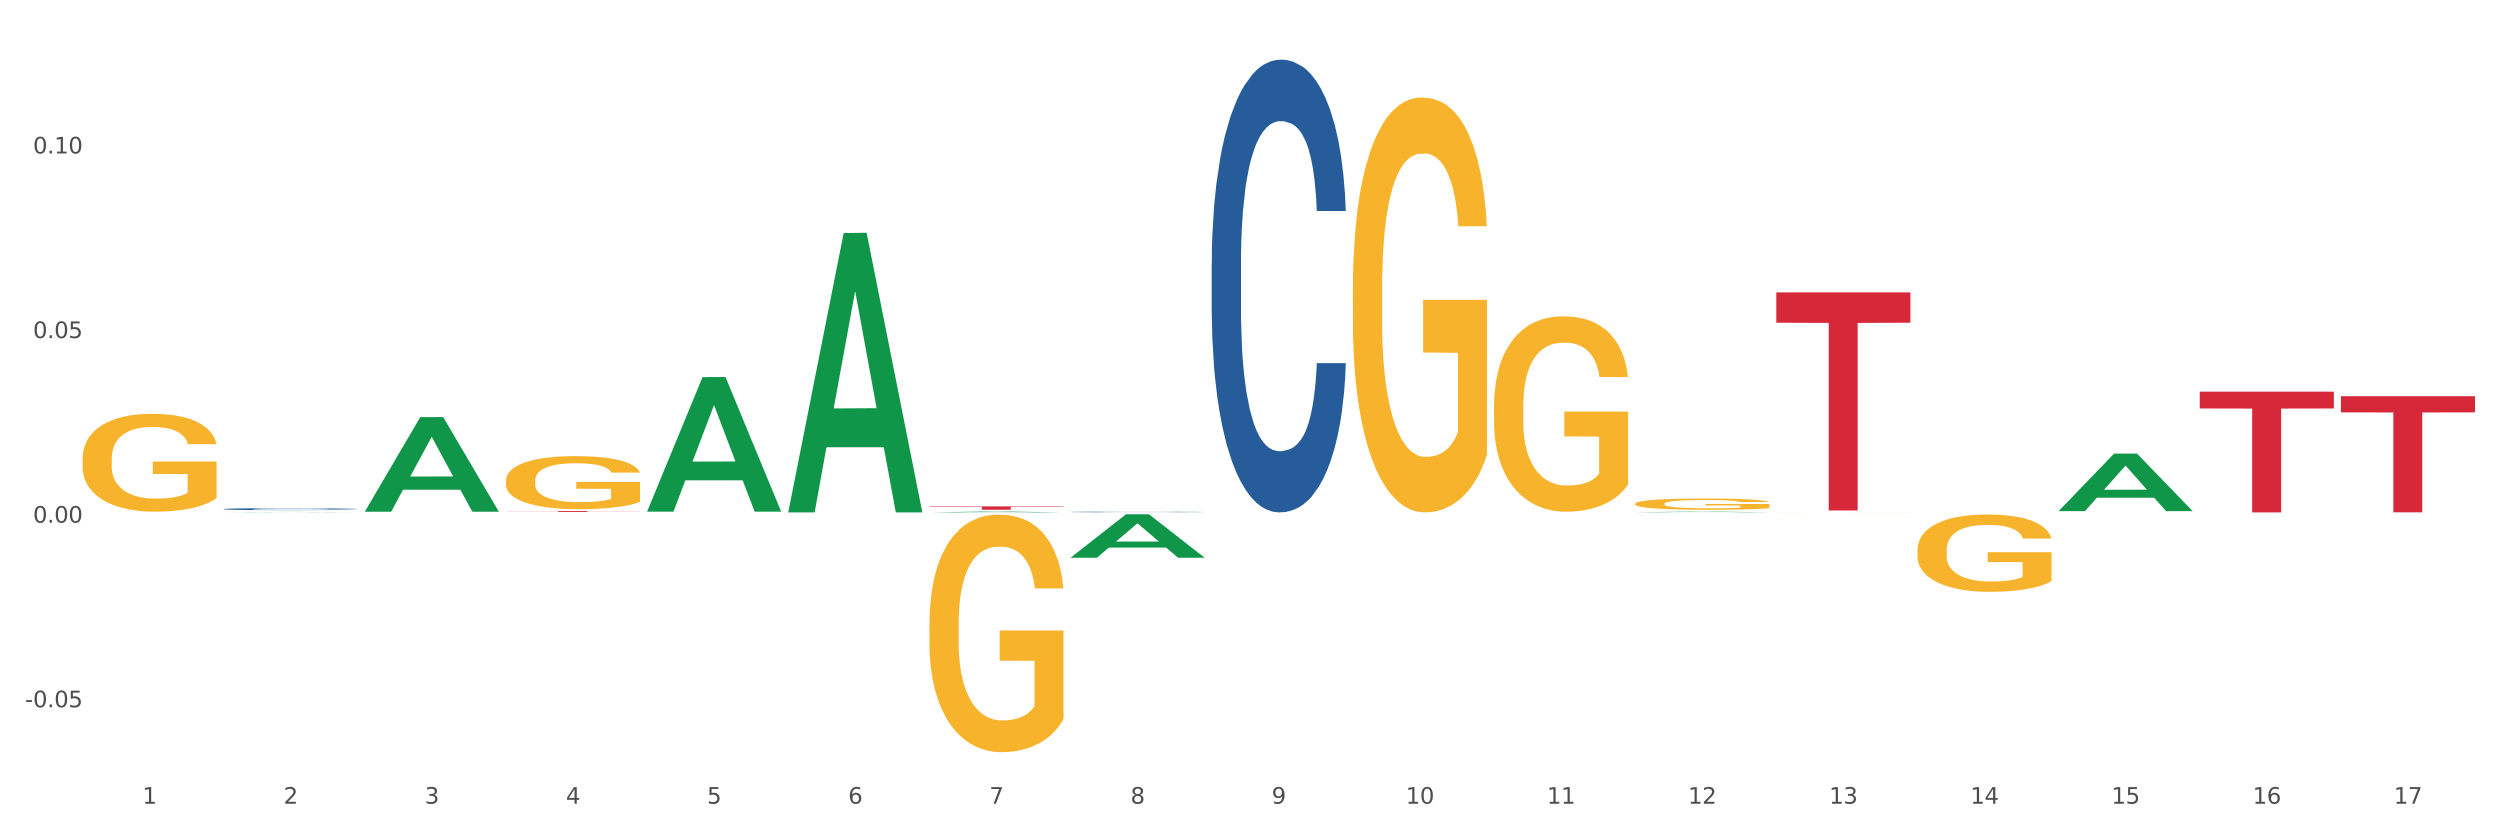<?xml version="1.0" encoding="utf-8" standalone="no"?>
<!DOCTYPE svg PUBLIC "-//W3C//DTD SVG 1.1//EN"
  "http://www.w3.org/Graphics/SVG/1.1/DTD/svg11.dtd">
<svg xmlns:xlink="http://www.w3.org/1999/xlink" width="1080pt" height="360pt" viewBox="0 0 1080 360" xmlns="http://www.w3.org/2000/svg" version="1.1">
 <rect x="0" y="0" width="1080" height="360" fill="#333333" stroke="none"/>
 <defs>
  <style type="text/css">*{stroke-linejoin: round; stroke-linecap: butt}</style>
 </defs>
 <g id="figure_1">
  <g id="patch_1">
   <path d="M 0 360 
L 1080 360 
L 1080 0 
L 0 0 
z
" style="fill: #ffffff; stroke: #ffffff; stroke-linejoin: miter"/>
  </g>
  <g id="axes_1">
   <g id="matplotlib.axis_1">
    <g id="xtick_1">
     <g id="text_1">
      <!-- 1 -->
      <g style="fill: #4d4d4d" transform="translate(61.549 347.204) scale(0.096 -0.096)">
       <defs>
        <path id="DejaVuSans-31" d="M 794 531 
L 1825 531 
L 1825 4091 
L 703 3866 
L 703 4441 
L 1819 4666 
L 2450 4666 
L 2450 531 
L 3481 531 
L 3481 0 
L 794 0 
L 794 531 
z
" transform="scale(0.016)"/>
       </defs>
       <use xlink:href="#DejaVuSans-31"/>
      </g>
     </g>
    </g>
    <g id="xtick_2">
     <g id="text_2">
      <!-- 2 -->
      <g style="fill: #4d4d4d" transform="translate(122.526 347.204) scale(0.096 -0.096)">
       <defs>
        <path id="DejaVuSans-32" d="M 1228 531 
L 3431 531 
L 3431 0 
L 469 0 
L 469 531 
Q 828 903 1448 1529 
Q 2069 2156 2228 2338 
Q 2531 2678 2651 2914 
Q 2772 3150 2772 3378 
Q 2772 3750 2511 3984 
Q 2250 4219 1831 4219 
Q 1534 4219 1204 4116 
Q 875 4013 500 3803 
L 500 4441 
Q 881 4594 1212 4672 
Q 1544 4750 1819 4750 
Q 2544 4750 2975 4387 
Q 3406 4025 3406 3419 
Q 3406 3131 3298 2873 
Q 3191 2616 2906 2266 
Q 2828 2175 2409 1742 
Q 1991 1309 1228 531 
z
" transform="scale(0.016)"/>
       </defs>
       <use xlink:href="#DejaVuSans-32"/>
      </g>
     </g>
    </g>
    <g id="xtick_3">
     <g id="text_3">
      <!-- 3 -->
      <g style="fill: #4d4d4d" transform="translate(183.503 347.204) scale(0.096 -0.096)">
       <defs>
        <path id="DejaVuSans-33" d="M 2597 2516 
Q 3050 2419 3304 2112 
Q 3559 1806 3559 1356 
Q 3559 666 3084 287 
Q 2609 -91 1734 -91 
Q 1441 -91 1130 -33 
Q 819 25 488 141 
L 488 750 
Q 750 597 1062 519 
Q 1375 441 1716 441 
Q 2309 441 2620 675 
Q 2931 909 2931 1356 
Q 2931 1769 2642 2001 
Q 2353 2234 1838 2234 
L 1294 2234 
L 1294 2753 
L 1863 2753 
Q 2328 2753 2575 2939 
Q 2822 3125 2822 3475 
Q 2822 3834 2567 4026 
Q 2313 4219 1838 4219 
Q 1578 4219 1281 4162 
Q 984 4106 628 3988 
L 628 4550 
Q 988 4650 1302 4700 
Q 1616 4750 1894 4750 
Q 2613 4750 3031 4423 
Q 3450 4097 3450 3541 
Q 3450 3153 3228 2886 
Q 3006 2619 2597 2516 
z
" transform="scale(0.016)"/>
       </defs>
       <use xlink:href="#DejaVuSans-33"/>
      </g>
     </g>
    </g>
    <g id="xtick_4">
     <g id="text_4">
      <!-- 4 -->
      <g style="fill: #4d4d4d" transform="translate(244.48 347.204) scale(0.096 -0.096)">
       <defs>
        <path id="DejaVuSans-34" d="M 2419 4116 
L 825 1625 
L 2419 1625 
L 2419 4116 
z
M 2253 4666 
L 3047 4666 
L 3047 1625 
L 3713 1625 
L 3713 1100 
L 3047 1100 
L 3047 0 
L 2419 0 
L 2419 1100 
L 313 1100 
L 313 1709 
L 2253 4666 
z
" transform="scale(0.016)"/>
       </defs>
       <use xlink:href="#DejaVuSans-34"/>
      </g>
     </g>
    </g>
    <g id="xtick_5">
     <g id="text_5">
      <!-- 5 -->
      <g style="fill: #4d4d4d" transform="translate(305.457 347.204) scale(0.096 -0.096)">
       <defs>
        <path id="DejaVuSans-35" d="M 691 4666 
L 3169 4666 
L 3169 4134 
L 1269 4134 
L 1269 2991 
Q 1406 3038 1543 3061 
Q 1681 3084 1819 3084 
Q 2600 3084 3056 2656 
Q 3513 2228 3513 1497 
Q 3513 744 3044 326 
Q 2575 -91 1722 -91 
Q 1428 -91 1123 -41 
Q 819 9 494 109 
L 494 744 
Q 775 591 1075 516 
Q 1375 441 1709 441 
Q 2250 441 2565 725 
Q 2881 1009 2881 1497 
Q 2881 1984 2565 2268 
Q 2250 2553 1709 2553 
Q 1456 2553 1204 2497 
Q 953 2441 691 2322 
L 691 4666 
z
" transform="scale(0.016)"/>
       </defs>
       <use xlink:href="#DejaVuSans-35"/>
      </g>
     </g>
    </g>
    <g id="xtick_6">
     <g id="text_6">
      <!-- 6 -->
      <g style="fill: #4d4d4d" transform="translate(366.434 347.204) scale(0.096 -0.096)">
       <defs>
        <path id="DejaVuSans-36" d="M 2113 2584 
Q 1688 2584 1439 2293 
Q 1191 2003 1191 1497 
Q 1191 994 1439 701 
Q 1688 409 2113 409 
Q 2538 409 2786 701 
Q 3034 994 3034 1497 
Q 3034 2003 2786 2293 
Q 2538 2584 2113 2584 
z
M 3366 4563 
L 3366 3988 
Q 3128 4100 2886 4159 
Q 2644 4219 2406 4219 
Q 1781 4219 1451 3797 
Q 1122 3375 1075 2522 
Q 1259 2794 1537 2939 
Q 1816 3084 2150 3084 
Q 2853 3084 3261 2657 
Q 3669 2231 3669 1497 
Q 3669 778 3244 343 
Q 2819 -91 2113 -91 
Q 1303 -91 875 529 
Q 447 1150 447 2328 
Q 447 3434 972 4092 
Q 1497 4750 2381 4750 
Q 2619 4750 2861 4703 
Q 3103 4656 3366 4563 
z
" transform="scale(0.016)"/>
       </defs>
       <use xlink:href="#DejaVuSans-36"/>
      </g>
     </g>
    </g>
    <g id="xtick_7">
     <g id="text_7">
      <!-- 7 -->
      <g style="fill: #4d4d4d" transform="translate(427.411 347.204) scale(0.096 -0.096)">
       <defs>
        <path id="DejaVuSans-37" d="M 525 4666 
L 3525 4666 
L 3525 4397 
L 1831 0 
L 1172 0 
L 2766 4134 
L 525 4134 
L 525 4666 
z
" transform="scale(0.016)"/>
       </defs>
       <use xlink:href="#DejaVuSans-37"/>
      </g>
     </g>
    </g>
    <g id="xtick_8">
     <g id="text_8">
      <!-- 8 -->
      <g style="fill: #4d4d4d" transform="translate(488.388 347.204) scale(0.096 -0.096)">
       <defs>
        <path id="DejaVuSans-38" d="M 2034 2216 
Q 1584 2216 1326 1975 
Q 1069 1734 1069 1313 
Q 1069 891 1326 650 
Q 1584 409 2034 409 
Q 2484 409 2743 651 
Q 3003 894 3003 1313 
Q 3003 1734 2745 1975 
Q 2488 2216 2034 2216 
z
M 1403 2484 
Q 997 2584 770 2862 
Q 544 3141 544 3541 
Q 544 4100 942 4425 
Q 1341 4750 2034 4750 
Q 2731 4750 3128 4425 
Q 3525 4100 3525 3541 
Q 3525 3141 3298 2862 
Q 3072 2584 2669 2484 
Q 3125 2378 3379 2068 
Q 3634 1759 3634 1313 
Q 3634 634 3220 271 
Q 2806 -91 2034 -91 
Q 1263 -91 848 271 
Q 434 634 434 1313 
Q 434 1759 690 2068 
Q 947 2378 1403 2484 
z
M 1172 3481 
Q 1172 3119 1398 2916 
Q 1625 2713 2034 2713 
Q 2441 2713 2670 2916 
Q 2900 3119 2900 3481 
Q 2900 3844 2670 4047 
Q 2441 4250 2034 4250 
Q 1625 4250 1398 4047 
Q 1172 3844 1172 3481 
z
" transform="scale(0.016)"/>
       </defs>
       <use xlink:href="#DejaVuSans-38"/>
      </g>
     </g>
    </g>
    <g id="xtick_9">
     <g id="text_9">
      <!-- 9 -->
      <g style="fill: #4d4d4d" transform="translate(549.365 347.204) scale(0.096 -0.096)">
       <defs>
        <path id="DejaVuSans-39" d="M 703 97 
L 703 672 
Q 941 559 1184 500 
Q 1428 441 1663 441 
Q 2288 441 2617 861 
Q 2947 1281 2994 2138 
Q 2813 1869 2534 1725 
Q 2256 1581 1919 1581 
Q 1219 1581 811 2004 
Q 403 2428 403 3163 
Q 403 3881 828 4315 
Q 1253 4750 1959 4750 
Q 2769 4750 3195 4129 
Q 3622 3509 3622 2328 
Q 3622 1225 3098 567 
Q 2575 -91 1691 -91 
Q 1453 -91 1209 -44 
Q 966 3 703 97 
z
M 1959 2075 
Q 2384 2075 2632 2365 
Q 2881 2656 2881 3163 
Q 2881 3666 2632 3958 
Q 2384 4250 1959 4250 
Q 1534 4250 1286 3958 
Q 1038 3666 1038 3163 
Q 1038 2656 1286 2365 
Q 1534 2075 1959 2075 
z
" transform="scale(0.016)"/>
       </defs>
       <use xlink:href="#DejaVuSans-39"/>
      </g>
     </g>
    </g>
    <g id="xtick_10">
     <g id="text_10">
      <!-- 10 -->
      <g style="fill: #4d4d4d" transform="translate(607.288 347.204) scale(0.096 -0.096)">
       <defs>
        <path id="DejaVuSans-30" d="M 2034 4250 
Q 1547 4250 1301 3770 
Q 1056 3291 1056 2328 
Q 1056 1369 1301 889 
Q 1547 409 2034 409 
Q 2525 409 2770 889 
Q 3016 1369 3016 2328 
Q 3016 3291 2770 3770 
Q 2525 4250 2034 4250 
z
M 2034 4750 
Q 2819 4750 3233 4129 
Q 3647 3509 3647 2328 
Q 3647 1150 3233 529 
Q 2819 -91 2034 -91 
Q 1250 -91 836 529 
Q 422 1150 422 2328 
Q 422 3509 836 4129 
Q 1250 4750 2034 4750 
z
" transform="scale(0.016)"/>
       </defs>
       <use xlink:href="#DejaVuSans-31"/>
       <use xlink:href="#DejaVuSans-30" transform="translate(63.623 0)"/>
      </g>
     </g>
    </g>
    <g id="xtick_11">
     <g id="text_11">
      <!-- 11 -->
      <g style="fill: #4d4d4d" transform="translate(668.265 347.204) scale(0.096 -0.096)">
       <use xlink:href="#DejaVuSans-31"/>
       <use xlink:href="#DejaVuSans-31" transform="translate(63.623 0)"/>
      </g>
     </g>
    </g>
    <g id="xtick_12">
     <g id="text_12">
      <!-- 12 -->
      <g style="fill: #4d4d4d" transform="translate(729.242 347.204) scale(0.096 -0.096)">
       <use xlink:href="#DejaVuSans-31"/>
       <use xlink:href="#DejaVuSans-32" transform="translate(63.623 0)"/>
      </g>
     </g>
    </g>
    <g id="xtick_13">
     <g id="text_13">
      <!-- 13 -->
      <g style="fill: #4d4d4d" transform="translate(790.22 347.204) scale(0.096 -0.096)">
       <use xlink:href="#DejaVuSans-31"/>
       <use xlink:href="#DejaVuSans-33" transform="translate(63.623 0)"/>
      </g>
     </g>
    </g>
    <g id="xtick_14">
     <g id="text_14">
      <!-- 14 -->
      <g style="fill: #4d4d4d" transform="translate(851.197 347.204) scale(0.096 -0.096)">
       <use xlink:href="#DejaVuSans-31"/>
       <use xlink:href="#DejaVuSans-34" transform="translate(63.623 0)"/>
      </g>
     </g>
    </g>
    <g id="xtick_15">
     <g id="text_15">
      <!-- 15 -->
      <g style="fill: #4d4d4d" transform="translate(912.174 347.204) scale(0.096 -0.096)">
       <use xlink:href="#DejaVuSans-31"/>
       <use xlink:href="#DejaVuSans-35" transform="translate(63.623 0)"/>
      </g>
     </g>
    </g>
    <g id="xtick_16">
     <g id="text_16">
      <!-- 16 -->
      <g style="fill: #4d4d4d" transform="translate(973.151 347.204) scale(0.096 -0.096)">
       <use xlink:href="#DejaVuSans-31"/>
       <use xlink:href="#DejaVuSans-36" transform="translate(63.623 0)"/>
      </g>
     </g>
    </g>
    <g id="xtick_17">
     <g id="text_17">
      <!-- 17 -->
      <g style="fill: #4d4d4d" transform="translate(1034.128 347.204) scale(0.096 -0.096)">
       <use xlink:href="#DejaVuSans-31"/>
       <use xlink:href="#DejaVuSans-37" transform="translate(63.623 0)"/>
      </g>
     </g>
    </g>
    <g id="xtick_18"/>
    <g id="xtick_19"/>
    <g id="xtick_20"/>
    <g id="xtick_21"/>
    <g id="xtick_22"/>
    <g id="xtick_23"/>
    <g id="xtick_24"/>
    <g id="xtick_25"/>
    <g id="xtick_26"/>
    <g id="xtick_27"/>
    <g id="xtick_28"/>
    <g id="xtick_29"/>
    <g id="xtick_30"/>
    <g id="xtick_31"/>
    <g id="xtick_32"/>
    <g id="xtick_33"/>
   </g>
   <g id="matplotlib.axis_2">
    <g id="ytick_1">
     <g id="text_18">
      <!-- -0.05 -->
      <g style="fill: #4d4d4d" transform="translate(10.8 305.544) scale(0.096 -0.096)">
       <defs>
        <path id="DejaVuSans-2d" d="M 313 2009 
L 1997 2009 
L 1997 1497 
L 313 1497 
L 313 2009 
z
" transform="scale(0.016)"/>
        <path id="DejaVuSans-2e" d="M 684 794 
L 1344 794 
L 1344 0 
L 684 0 
L 684 794 
z
" transform="scale(0.016)"/>
       </defs>
       <use xlink:href="#DejaVuSans-2d"/>
       <use xlink:href="#DejaVuSans-30" transform="translate(36.084 0)"/>
       <use xlink:href="#DejaVuSans-2e" transform="translate(99.707 0)"/>
       <use xlink:href="#DejaVuSans-30" transform="translate(131.494 0)"/>
       <use xlink:href="#DejaVuSans-35" transform="translate(195.117 0)"/>
      </g>
     </g>
    </g>
    <g id="ytick_2">
     <g id="text_19">
      <!-- 0.00 -->
      <g style="fill: #4d4d4d" transform="translate(14.264 225.797) scale(0.096 -0.096)">
       <use xlink:href="#DejaVuSans-30"/>
       <use xlink:href="#DejaVuSans-2e" transform="translate(63.623 0)"/>
       <use xlink:href="#DejaVuSans-30" transform="translate(95.41 0)"/>
       <use xlink:href="#DejaVuSans-30" transform="translate(159.033 0)"/>
      </g>
     </g>
    </g>
    <g id="ytick_3">
     <g id="text_20">
      <!-- 0.05 -->
      <g style="fill: #4d4d4d" transform="translate(14.264 146.051) scale(0.096 -0.096)">
       <use xlink:href="#DejaVuSans-30"/>
       <use xlink:href="#DejaVuSans-2e" transform="translate(63.623 0)"/>
       <use xlink:href="#DejaVuSans-30" transform="translate(95.41 0)"/>
       <use xlink:href="#DejaVuSans-35" transform="translate(159.033 0)"/>
      </g>
     </g>
    </g>
    <g id="ytick_4">
     <g id="text_21">
      <!-- 0.10 -->
      <g style="fill: #4d4d4d" transform="translate(14.264 66.305) scale(0.096 -0.096)">
       <use xlink:href="#DejaVuSans-30"/>
       <use xlink:href="#DejaVuSans-2e" transform="translate(63.623 0)"/>
       <use xlink:href="#DejaVuSans-31" transform="translate(95.41 0)"/>
       <use xlink:href="#DejaVuSans-30" transform="translate(159.033 0)"/>
      </g>
     </g>
    </g>
    <g id="ytick_5"/>
    <g id="ytick_6"/>
    <g id="ytick_7"/>
    <g id="ytick_8"/>
   </g>
   <g id="PolyCollection_1">
    <path d="M 96.616 221.268 
L 96.675 221.268 
L 120.563 221.169 
L 130.477 221.169 
L 154.544 221.268 
L 143.078 221.268 
L 137.882 221.245 
L 113.218 221.245 
L 113.039 221.245 
L 108.022 221.268 
L 96.616 221.268 
L 96.616 221.268 
L 116.323 221.231 
L 134.777 221.231 
L 125.639 221.19 
L 125.52 221.19 
L 125.401 221.19 
L 116.263 221.231 
L 116.323 221.231 
L 96.616 221.268 
z
" clip-path="url(#pf1a9a33c8d)" style="fill: #109648"/>
    <path d="M 950.295 169.212 
L 1008.223 169.212 
L 1008.223 176.459 
L 985.436 176.508 
L 985.436 221.364 
L 972.944 221.364 
L 972.944 176.508 
L 950.295 176.459 
L 950.295 169.261 
L 950.295 169.212 
z
" clip-path="url(#pf1a9a33c8d)" style="fill: #d62839"/>
    <path d="M 767.363 126.317 
L 825.292 126.317 
L 825.292 139.41 
L 802.505 139.499 
L 802.505 220.533 
L 790.013 220.533 
L 790.013 139.499 
L 767.363 139.41 
L 767.363 126.406 
L 767.363 126.317 
z
" clip-path="url(#pf1a9a33c8d)" style="fill: #d62839"/>
    <path d="M 767.363 221.34 
L 767.432 221.34 
L 767.432 221.338 
L 767.569 221.337 
L 768.253 221.334 
L 769.278 221.331 
L 770.031 221.33 
L 770.783 221.329 
L 771.672 221.328 
L 772.766 221.326 
L 774.75 221.325 
L 775.981 221.324 
L 777.486 221.323 
L 780.221 221.322 
L 782.205 221.321 
L 784.256 221.32 
L 787.608 221.319 
L 789.796 221.319 
L 792.121 221.319 
L 794.926 221.319 
L 797.046 221.319 
L 801.696 221.319 
L 805.663 221.319 
L 807.578 221.319 
L 810.04 221.32 
L 811.34 221.32 
L 813.46 221.321 
L 815.648 221.322 
L 817.153 221.323 
L 819.41 221.324 
L 821.12 221.325 
L 822.693 221.327 
L 823.513 221.328 
L 824.129 221.329 
L 824.676 221.331 
L 825.223 221.333 
L 812.913 221.333 
L 812.434 221.331 
L 811.682 221.33 
L 810.587 221.329 
L 809.63 221.328 
L 807.988 221.327 
L 806.484 221.326 
L 804.911 221.326 
L 802.996 221.325 
L 801.491 221.325 
L 799.371 221.325 
L 795.199 221.325 
L 792.395 221.325 
L 790.48 221.326 
L 789.249 221.326 
L 788.155 221.326 
L 786.924 221.327 
L 785.487 221.328 
L 784.462 221.329 
L 783.436 221.33 
L 782.615 221.331 
L 781.863 221.332 
L 781.247 221.333 
L 780.768 221.334 
L 780.358 221.336 
L 780.016 221.339 
L 780.016 221.344 
L 780.153 221.346 
L 780.495 221.347 
L 780.905 221.349 
L 781.589 221.35 
L 782.205 221.351 
L 783.367 221.353 
L 784.667 221.354 
L 785.693 221.355 
L 786.718 221.356 
L 788.497 221.356 
L 790.48 221.357 
L 792.19 221.358 
L 794.515 221.358 
L 796.088 221.358 
L 797.456 221.358 
L 800.807 221.358 
L 803.201 221.358 
L 805.868 221.358 
L 807.92 221.358 
L 809.63 221.357 
L 811.545 221.356 
L 812.776 221.356 
L 812.776 221.347 
L 797.73 221.347 
L 797.73 221.341 
L 825.292 221.341 
L 825.292 221.358 
L 824.129 221.359 
L 822.83 221.36 
L 821.462 221.36 
L 819.41 221.361 
L 816.948 221.362 
L 814.759 221.363 
L 812.434 221.363 
L 809.698 221.364 
L 806.142 221.364 
L 803.953 221.364 
L 801.218 221.364 
L 798.003 221.364 
L 795.199 221.364 
L 792.463 221.364 
L 789.591 221.364 
L 786.787 221.363 
L 784.667 221.363 
L 782.547 221.362 
L 780.29 221.361 
L 778.511 221.36 
L 777.144 221.36 
L 775.639 221.359 
L 773.998 221.357 
L 772.766 221.356 
L 771.672 221.355 
L 770.509 221.354 
L 769.689 221.352 
L 768.868 221.351 
L 768.389 221.349 
L 767.842 221.348 
L 767.432 221.345 
L 767.363 221.34 
z
" clip-path="url(#pf1a9a33c8d)" style="fill: #f7b32b"/>
    <path d="M 645.409 175.653 
L 645.478 175.576 
L 645.478 172.8 
L 645.614 170.41 
L 646.298 164.628 
L 647.324 159.848 
L 648.077 157.304 
L 648.829 155.222 
L 649.718 153.141 
L 650.812 150.982 
L 652.796 147.821 
L 654.027 146.202 
L 655.531 144.506 
L 658.267 142.039 
L 660.25 140.652 
L 662.302 139.495 
L 665.653 138.107 
L 667.842 137.491 
L 670.167 137.028 
L 672.971 136.72 
L 675.092 136.643 
L 679.742 136.874 
L 683.709 137.568 
L 685.624 138.107 
L 688.086 139.033 
L 689.386 139.649 
L 691.506 140.883 
L 693.694 142.502 
L 695.199 143.89 
L 697.456 146.511 
L 699.166 149.132 
L 700.739 152.37 
L 701.559 154.606 
L 702.175 156.687 
L 702.722 159.077 
L 703.269 162.855 
L 690.959 162.855 
L 690.48 160.157 
L 689.727 157.612 
L 688.633 155.145 
L 687.676 153.604 
L 686.034 151.676 
L 684.53 150.443 
L 682.957 149.517 
L 681.042 148.747 
L 679.537 148.361 
L 677.417 148.053 
L 673.245 148.13 
L 670.441 148.747 
L 668.526 149.517 
L 667.295 150.211 
L 666.201 150.982 
L 664.969 152.062 
L 663.533 153.681 
L 662.507 155.145 
L 661.481 156.996 
L 660.661 158.846 
L 659.908 161.005 
L 659.293 163.317 
L 658.814 165.707 
L 658.404 168.637 
L 658.062 173.494 
L 658.062 184.056 
L 658.199 186.446 
L 658.541 189.607 
L 658.951 191.997 
L 659.635 194.849 
L 660.25 196.777 
L 661.413 199.552 
L 662.713 201.865 
L 663.738 203.33 
L 664.764 204.563 
L 666.542 206.259 
L 668.526 207.647 
L 670.236 208.495 
L 672.561 209.266 
L 674.134 209.575 
L 675.502 209.729 
L 678.853 209.729 
L 681.247 209.497 
L 683.914 208.958 
L 685.966 208.264 
L 687.676 207.416 
L 689.591 206.028 
L 690.822 204.718 
L 690.822 188.605 
L 675.775 188.528 
L 675.775 177.811 
L 703.338 177.811 
L 703.338 209.266 
L 702.175 210.885 
L 700.875 212.35 
L 699.508 213.661 
L 697.456 215.28 
L 694.994 216.822 
L 692.805 217.901 
L 690.48 218.826 
L 687.744 219.674 
L 684.188 220.445 
L 681.999 220.753 
L 679.263 220.985 
L 676.049 221.062 
L 673.245 220.908 
L 670.509 220.522 
L 667.637 219.828 
L 664.833 218.826 
L 662.713 217.824 
L 660.592 216.59 
L 658.335 214.971 
L 656.557 213.429 
L 655.189 212.042 
L 653.685 210.268 
L 652.043 207.956 
L 650.812 205.874 
L 649.718 203.715 
L 648.555 200.94 
L 647.735 198.55 
L 646.914 195.543 
L 646.435 193.307 
L 645.888 189.838 
L 645.478 184.981 
L 645.409 175.653 
z
" clip-path="url(#pf1a9a33c8d)" style="fill: #f7b32b"/>
    <path d="M 706.386 217.61 
L 706.455 217.606 
L 706.455 217.446 
L 706.592 217.308 
L 707.275 216.974 
L 708.301 216.699 
L 709.054 216.552 
L 709.806 216.432 
L 710.695 216.312 
L 711.789 216.187 
L 713.773 216.005 
L 715.004 215.911 
L 716.508 215.813 
L 719.244 215.671 
L 721.227 215.591 
L 723.279 215.524 
L 726.63 215.444 
L 728.819 215.409 
L 731.144 215.382 
L 733.948 215.364 
L 736.069 215.36 
L 740.719 215.373 
L 744.686 215.413 
L 746.601 215.444 
L 749.063 215.498 
L 750.363 215.533 
L 752.483 215.604 
L 754.671 215.698 
L 756.176 215.778 
L 758.433 215.929 
L 760.143 216.08 
L 761.716 216.267 
L 762.536 216.396 
L 763.152 216.516 
L 763.699 216.654 
L 764.246 216.872 
L 751.936 216.872 
L 751.457 216.716 
L 750.705 216.57 
L 749.61 216.427 
L 748.653 216.338 
L 747.011 216.227 
L 745.507 216.156 
L 743.934 216.103 
L 742.019 216.058 
L 740.514 216.036 
L 738.394 216.018 
L 734.222 216.022 
L 731.418 216.058 
L 729.503 216.103 
L 728.272 216.143 
L 727.178 216.187 
L 725.947 216.249 
L 724.51 216.343 
L 723.484 216.427 
L 722.459 216.534 
L 721.638 216.641 
L 720.886 216.765 
L 720.27 216.899 
L 719.791 217.037 
L 719.381 217.206 
L 719.039 217.486 
L 719.039 218.095 
L 719.176 218.233 
L 719.518 218.415 
L 719.928 218.553 
L 720.612 218.718 
L 721.227 218.829 
L 722.39 218.989 
L 723.69 219.123 
L 724.715 219.207 
L 725.741 219.278 
L 727.52 219.376 
L 729.503 219.456 
L 731.213 219.505 
L 733.538 219.55 
L 735.111 219.567 
L 736.479 219.576 
L 739.83 219.576 
L 742.224 219.563 
L 744.891 219.532 
L 746.943 219.492 
L 748.653 219.443 
L 750.568 219.363 
L 751.799 219.287 
L 751.799 218.358 
L 736.753 218.353 
L 736.753 217.735 
L 764.315 217.735 
L 764.315 219.55 
L 763.152 219.643 
L 761.852 219.727 
L 760.485 219.803 
L 758.433 219.897 
L 755.971 219.985 
L 753.782 220.048 
L 751.457 220.101 
L 748.721 220.15 
L 745.165 220.195 
L 742.976 220.212 
L 740.241 220.226 
L 737.026 220.23 
L 734.222 220.221 
L 731.486 220.199 
L 728.614 220.159 
L 725.81 220.101 
L 723.69 220.043 
L 721.569 219.972 
L 719.313 219.879 
L 717.534 219.79 
L 716.166 219.71 
L 714.662 219.607 
L 713.02 219.474 
L 711.789 219.354 
L 710.695 219.229 
L 709.532 219.069 
L 708.712 218.931 
L 707.891 218.758 
L 707.412 218.629 
L 706.865 218.429 
L 706.455 218.149 
L 706.386 217.61 
z
" clip-path="url(#pf1a9a33c8d)" style="fill: #f7b32b"/>
    <path d="M 218.57 207.646 
L 218.638 207.625 
L 218.638 206.871 
L 218.775 206.222 
L 219.459 204.651 
L 220.485 203.352 
L 221.237 202.661 
L 221.989 202.095 
L 222.878 201.529 
L 223.973 200.943 
L 225.956 200.084 
L 227.187 199.644 
L 228.692 199.183 
L 231.427 198.513 
L 233.411 198.136 
L 235.463 197.822 
L 238.814 197.445 
L 241.002 197.277 
L 243.328 197.152 
L 246.132 197.068 
L 248.252 197.047 
L 252.903 197.11 
L 256.869 197.298 
L 258.784 197.445 
L 261.246 197.696 
L 262.546 197.864 
L 264.666 198.199 
L 266.855 198.639 
L 268.359 199.016 
L 270.616 199.728 
L 272.326 200.44 
L 273.899 201.32 
L 274.72 201.927 
L 275.335 202.493 
L 275.882 203.142 
L 276.43 204.169 
L 264.119 204.169 
L 263.64 203.436 
L 262.888 202.744 
L 261.794 202.074 
L 260.836 201.655 
L 259.195 201.131 
L 257.69 200.796 
L 256.117 200.545 
L 254.202 200.335 
L 252.697 200.231 
L 250.577 200.147 
L 246.405 200.168 
L 243.601 200.335 
L 241.686 200.545 
L 240.455 200.733 
L 239.361 200.943 
L 238.13 201.236 
L 236.694 201.676 
L 235.668 202.074 
L 234.642 202.577 
L 233.821 203.08 
L 233.069 203.666 
L 232.453 204.294 
L 231.975 204.944 
L 231.564 205.74 
L 231.222 207.059 
L 231.222 209.929 
L 231.359 210.579 
L 231.701 211.437 
L 232.111 212.087 
L 232.795 212.862 
L 233.411 213.386 
L 234.574 214.14 
L 235.873 214.768 
L 236.899 215.166 
L 237.925 215.501 
L 239.703 215.962 
L 241.686 216.339 
L 243.396 216.569 
L 245.721 216.779 
L 247.294 216.863 
L 248.662 216.905 
L 252.014 216.905 
L 254.407 216.842 
L 257.075 216.695 
L 259.126 216.507 
L 260.836 216.276 
L 262.751 215.899 
L 263.982 215.543 
L 263.982 211.165 
L 248.936 211.144 
L 248.936 208.233 
L 276.498 208.233 
L 276.498 216.779 
L 275.335 217.219 
L 274.036 217.617 
L 272.668 217.973 
L 270.616 218.413 
L 268.154 218.832 
L 265.966 219.125 
L 263.64 219.376 
L 260.905 219.607 
L 257.348 219.816 
L 255.16 219.9 
L 252.424 219.963 
L 249.209 219.984 
L 246.405 219.942 
L 243.67 219.837 
L 240.797 219.649 
L 237.993 219.376 
L 235.873 219.104 
L 233.753 218.769 
L 231.496 218.329 
L 229.718 217.91 
L 228.35 217.533 
L 226.845 217.051 
L 225.204 216.423 
L 223.973 215.857 
L 222.878 215.271 
L 221.716 214.517 
L 220.895 213.867 
L 220.074 213.05 
L 219.596 212.443 
L 219.048 211.5 
L 218.638 210.181 
L 218.57 207.646 
z
" clip-path="url(#pf1a9a33c8d)" style="fill: #f7b32b"/>
    <path d="M 35.639 198.313 
L 35.707 198.275 
L 35.707 196.885 
L 35.844 195.688 
L 36.528 192.793 
L 37.553 190.4 
L 38.306 189.126 
L 39.058 188.083 
L 39.947 187.041 
L 41.041 185.96 
L 43.025 184.377 
L 44.256 183.567 
L 45.761 182.717 
L 48.496 181.482 
L 50.48 180.787 
L 52.531 180.208 
L 55.883 179.513 
L 58.071 179.204 
L 60.396 178.973 
L 63.201 178.818 
L 65.321 178.78 
L 69.971 178.896 
L 73.938 179.243 
L 75.853 179.513 
L 78.315 179.977 
L 79.615 180.285 
L 81.735 180.903 
L 83.923 181.714 
L 85.428 182.409 
L 87.685 183.721 
L 89.395 185.034 
L 90.968 186.655 
L 91.789 187.775 
L 92.404 188.817 
L 92.951 190.014 
L 93.498 191.905 
L 81.188 191.905 
L 80.709 190.554 
L 79.957 189.28 
L 78.862 188.045 
L 77.905 187.273 
L 76.263 186.308 
L 74.759 185.69 
L 73.186 185.227 
L 71.271 184.841 
L 69.766 184.648 
L 67.646 184.493 
L 63.474 184.532 
L 60.67 184.841 
L 58.755 185.227 
L 57.524 185.574 
L 56.43 185.96 
L 55.199 186.501 
L 53.762 187.311 
L 52.737 188.045 
L 51.711 188.971 
L 50.89 189.898 
L 50.138 190.979 
L 49.522 192.137 
L 49.043 193.333 
L 48.633 194.8 
L 48.291 197.232 
L 48.291 202.521 
L 48.428 203.718 
L 48.77 205.301 
L 49.18 206.497 
L 49.864 207.926 
L 50.48 208.891 
L 51.642 210.281 
L 52.942 211.439 
L 53.968 212.172 
L 54.994 212.79 
L 56.772 213.639 
L 58.755 214.334 
L 60.465 214.759 
L 62.79 215.145 
L 64.363 215.299 
L 65.731 215.376 
L 69.082 215.376 
L 71.476 215.26 
L 74.143 214.99 
L 76.195 214.643 
L 77.905 214.218 
L 79.82 213.523 
L 81.051 212.867 
L 81.051 204.799 
L 66.005 204.76 
L 66.005 199.394 
L 93.567 199.394 
L 93.567 215.145 
L 92.404 215.955 
L 91.105 216.689 
L 89.737 217.345 
L 87.685 218.156 
L 85.223 218.928 
L 83.034 219.468 
L 80.709 219.932 
L 77.973 220.356 
L 74.417 220.742 
L 72.228 220.897 
L 69.493 221.012 
L 66.278 221.051 
L 63.474 220.974 
L 60.738 220.781 
L 57.866 220.433 
L 55.062 219.932 
L 52.942 219.43 
L 50.822 218.812 
L 48.565 218.001 
L 46.786 217.229 
L 45.419 216.534 
L 43.914 215.646 
L 42.273 214.488 
L 41.041 213.446 
L 39.947 212.365 
L 38.785 210.975 
L 37.964 209.779 
L 37.143 208.273 
L 36.664 207.154 
L 36.117 205.416 
L 35.707 202.984 
L 35.639 198.313 
z
" clip-path="url(#pf1a9a33c8d)" style="fill: #f7b32b"/>
    <path d="M 401.501 218.772 
L 459.429 218.772 
L 459.429 218.97 
L 436.642 218.971 
L 436.642 220.196 
L 424.151 220.196 
L 424.151 218.971 
L 401.501 218.97 
L 401.501 218.773 
L 401.501 218.772 
z
" clip-path="url(#pf1a9a33c8d)" style="fill: #d62839"/>
    <path d="M 218.57 220.769 
L 276.498 220.769 
L 276.498 220.825 
L 253.711 220.825 
L 253.711 221.166 
L 241.219 221.166 
L 241.219 220.825 
L 218.57 220.825 
L 218.57 220.77 
L 218.57 220.769 
z
" clip-path="url(#pf1a9a33c8d)" style="fill: #d62839"/>
    <path d="M 828.341 237.705 
L 828.409 237.675 
L 828.409 236.576 
L 828.546 235.63 
L 829.23 233.342 
L 830.256 231.45 
L 831.008 230.443 
L 831.76 229.62 
L 832.649 228.796 
L 833.744 227.941 
L 835.727 226.69 
L 836.958 226.05 
L 838.463 225.378 
L 841.198 224.402 
L 843.182 223.853 
L 845.233 223.395 
L 848.585 222.846 
L 850.773 222.602 
L 853.099 222.419 
L 855.903 222.297 
L 858.023 222.266 
L 862.673 222.358 
L 866.64 222.632 
L 868.555 222.846 
L 871.017 223.212 
L 872.317 223.456 
L 874.437 223.944 
L 876.625 224.585 
L 878.13 225.134 
L 880.387 226.172 
L 882.097 227.209 
L 883.67 228.491 
L 884.491 229.376 
L 885.106 230.199 
L 885.653 231.145 
L 886.2 232.64 
L 873.89 232.64 
L 873.411 231.572 
L 872.659 230.565 
L 871.564 229.589 
L 870.607 228.979 
L 868.966 228.216 
L 867.461 227.728 
L 865.888 227.362 
L 863.973 227.057 
L 862.468 226.904 
L 860.348 226.782 
L 856.176 226.813 
L 853.372 227.057 
L 851.457 227.362 
L 850.226 227.636 
L 849.132 227.941 
L 847.901 228.369 
L 846.464 229.009 
L 845.439 229.589 
L 844.413 230.321 
L 843.592 231.054 
L 842.84 231.908 
L 842.224 232.823 
L 841.745 233.769 
L 841.335 234.929 
L 840.993 236.851 
L 840.993 241.031 
L 841.13 241.977 
L 841.472 243.228 
L 841.882 244.174 
L 842.566 245.303 
L 843.182 246.066 
L 844.344 247.164 
L 845.644 248.079 
L 846.67 248.659 
L 847.696 249.147 
L 849.474 249.819 
L 851.457 250.368 
L 853.167 250.703 
L 855.492 251.008 
L 857.065 251.131 
L 858.433 251.192 
L 861.784 251.192 
L 864.178 251.1 
L 866.845 250.886 
L 868.897 250.612 
L 870.607 250.276 
L 872.522 249.727 
L 873.753 249.208 
L 873.753 242.831 
L 858.707 242.801 
L 858.707 238.56 
L 886.269 238.56 
L 886.269 251.008 
L 885.106 251.649 
L 883.807 252.229 
L 882.439 252.748 
L 880.387 253.388 
L 877.925 253.999 
L 875.736 254.426 
L 873.411 254.792 
L 870.675 255.128 
L 867.119 255.433 
L 864.93 255.555 
L 862.195 255.646 
L 858.98 255.677 
L 856.176 255.616 
L 853.44 255.463 
L 850.568 255.189 
L 847.764 254.792 
L 845.644 254.395 
L 843.524 253.907 
L 841.267 253.266 
L 839.488 252.656 
L 838.121 252.107 
L 836.616 251.405 
L 834.975 250.49 
L 833.744 249.666 
L 832.649 248.812 
L 831.487 247.713 
L 830.666 246.767 
L 829.845 245.577 
L 829.366 244.693 
L 828.819 243.319 
L 828.409 241.397 
L 828.341 237.705 
z
" clip-path="url(#pf1a9a33c8d)" style="fill: #f7b32b"/>
    <path d="M 1011.272 171.169 
L 1069.2 171.169 
L 1069.2 178.14 
L 1046.413 178.187 
L 1046.413 221.337 
L 1033.921 221.337 
L 1033.921 178.187 
L 1011.272 178.14 
L 1011.272 171.216 
L 1011.272 171.169 
z
" clip-path="url(#pf1a9a33c8d)" style="fill: #d62839"/>
    <path d="M 462.478 240.912 
L 462.538 240.895 
L 486.426 222.168 
L 496.339 222.15 
L 520.406 240.948 
L 508.94 240.948 
L 503.744 236.57 
L 479.08 236.57 
L 478.901 236.641 
L 473.885 240.948 
L 462.478 240.948 
L 462.478 240.912 
L 482.186 233.958 
L 500.639 233.94 
L 491.502 226.157 
L 491.382 226.121 
L 491.263 226.174 
L 482.126 233.94 
L 482.186 233.958 
L 462.478 240.912 
z
" clip-path="url(#pf1a9a33c8d)" style="fill: #109648"/>
    <path d="M 706.386 221.289 
L 706.446 221.289 
L 730.334 221.016 
L 740.248 221.016 
L 764.315 221.289 
L 752.848 221.289 
L 747.653 221.226 
L 722.988 221.226 
L 722.809 221.227 
L 717.793 221.289 
L 706.386 221.289 
L 706.386 221.289 
L 726.094 221.188 
L 744.547 221.187 
L 735.41 221.074 
L 735.291 221.073 
L 735.171 221.074 
L 726.034 221.187 
L 726.094 221.188 
L 706.386 221.289 
z
" clip-path="url(#pf1a9a33c8d)" style="fill: #109648"/>
    <path d="M 401.501 221.364 
L 401.561 221.363 
L 425.449 220.982 
L 435.362 220.981 
L 459.429 221.364 
L 447.963 221.364 
L 442.767 221.275 
L 418.103 221.275 
L 417.924 221.277 
L 412.907 221.364 
L 401.501 221.364 
L 401.501 221.364 
L 421.209 221.222 
L 439.662 221.222 
L 430.525 221.063 
L 430.405 221.062 
L 430.286 221.063 
L 421.149 221.222 
L 421.209 221.222 
L 401.501 221.364 
z
" clip-path="url(#pf1a9a33c8d)" style="fill: #109648"/>
    <path d="M 340.524 221.138 
L 340.584 221.024 
L 364.472 100.669 
L 374.385 100.556 
L 398.452 221.364 
L 386.986 221.364 
L 381.79 193.233 
L 357.126 193.233 
L 356.947 193.686 
L 351.93 221.364 
L 340.524 221.364 
L 340.524 221.138 
L 360.231 176.444 
L 378.685 176.331 
L 369.548 126.306 
L 369.428 126.079 
L 369.309 126.419 
L 360.172 176.331 
L 360.231 176.444 
L 340.524 221.138 
z
" clip-path="url(#pf1a9a33c8d)" style="fill: #109648"/>
    <path d="M 401.501 269.737 
L 401.569 269.643 
L 401.569 266.269 
L 401.706 263.363 
L 402.39 256.332 
L 403.416 250.521 
L 404.168 247.427 
L 404.921 244.896 
L 405.81 242.365 
L 406.904 239.741 
L 408.887 235.897 
L 410.118 233.929 
L 411.623 231.867 
L 414.359 228.867 
L 416.342 227.18 
L 418.394 225.773 
L 421.745 224.086 
L 423.934 223.336 
L 426.259 222.774 
L 429.063 222.399 
L 431.183 222.305 
L 435.834 222.586 
L 439.801 223.43 
L 441.716 224.086 
L 444.178 225.211 
L 445.477 225.961 
L 447.597 227.461 
L 449.786 229.429 
L 451.291 231.117 
L 453.547 234.304 
L 455.257 237.491 
L 456.83 241.428 
L 457.651 244.146 
L 458.267 246.677 
L 458.814 249.583 
L 459.361 254.176 
L 447.05 254.176 
L 446.571 250.896 
L 445.819 247.802 
L 444.725 244.803 
L 443.767 242.928 
L 442.126 240.584 
L 440.621 239.084 
L 439.048 237.96 
L 437.133 237.022 
L 435.629 236.553 
L 433.509 236.179 
L 429.337 236.272 
L 426.533 237.022 
L 424.618 237.96 
L 423.386 238.803 
L 422.292 239.741 
L 421.061 241.053 
L 419.625 243.021 
L 418.599 244.803 
L 417.573 247.052 
L 416.752 249.302 
L 416 251.927 
L 415.385 254.739 
L 414.906 257.645 
L 414.496 261.207 
L 414.154 267.112 
L 414.154 279.955 
L 414.29 282.861 
L 414.632 286.704 
L 415.043 289.61 
L 415.727 293.078 
L 416.342 295.422 
L 417.505 298.796 
L 418.804 301.608 
L 419.83 303.389 
L 420.856 304.889 
L 422.634 306.952 
L 424.618 308.639 
L 426.327 309.67 
L 428.653 310.607 
L 430.226 310.982 
L 431.594 311.17 
L 434.945 311.17 
L 437.339 310.889 
L 440.006 310.232 
L 442.058 309.389 
L 443.767 308.358 
L 445.682 306.67 
L 446.913 305.077 
L 446.913 285.485 
L 431.867 285.392 
L 431.867 272.362 
L 459.429 272.362 
L 459.429 310.607 
L 458.267 312.576 
L 456.967 314.357 
L 455.599 315.951 
L 453.547 317.919 
L 451.085 319.794 
L 448.897 321.106 
L 446.571 322.231 
L 443.836 323.262 
L 440.279 324.2 
L 438.091 324.575 
L 435.355 324.856 
L 432.141 324.95 
L 429.337 324.762 
L 426.601 324.293 
L 423.728 323.45 
L 420.924 322.231 
L 418.804 321.012 
L 416.684 319.513 
L 414.427 317.544 
L 412.649 315.669 
L 411.281 313.982 
L 409.776 311.826 
L 408.135 309.014 
L 406.904 306.483 
L 405.81 303.858 
L 404.647 300.484 
L 403.826 297.578 
L 403.006 293.922 
L 402.527 291.203 
L 401.98 286.985 
L 401.569 281.08 
L 401.501 269.737 
z
" clip-path="url(#pf1a9a33c8d)" style="fill: #f7b32b"/>
    <path d="M 889.318 220.774 
L 889.377 220.751 
L 913.265 195.962 
L 923.179 195.939 
L 947.246 220.821 
L 935.78 220.821 
L 930.584 215.027 
L 905.92 215.027 
L 905.741 215.12 
L 900.724 220.821 
L 889.318 220.821 
L 889.318 220.774 
L 909.025 211.569 
L 927.479 211.545 
L 918.341 201.242 
L 918.222 201.195 
L 918.103 201.265 
L 908.965 211.545 
L 909.025 211.569 
L 889.318 220.774 
z
" clip-path="url(#pf1a9a33c8d)" style="fill: #109648"/>
    <path d="M 279.547 220.93 
L 279.607 220.876 
L 303.494 162.921 
L 313.408 162.866 
L 337.475 221.04 
L 326.009 221.04 
L 320.813 207.493 
L 296.149 207.493 
L 295.97 207.712 
L 290.953 221.04 
L 279.547 221.04 
L 279.547 220.93 
L 299.254 199.409 
L 317.708 199.354 
L 308.571 175.266 
L 308.451 175.156 
L 308.332 175.32 
L 299.195 199.354 
L 299.254 199.409 
L 279.547 220.93 
z
" clip-path="url(#pf1a9a33c8d)" style="fill: #109648"/>
    <path d="M 157.593 221 
L 157.652 220.962 
L 181.54 180.213 
L 191.454 180.175 
L 215.521 221.077 
L 204.055 221.077 
L 198.859 211.552 
L 174.195 211.552 
L 174.016 211.706 
L 168.999 221.077 
L 157.593 221.077 
L 157.593 221 
L 177.3 205.868 
L 195.754 205.83 
L 186.616 188.893 
L 186.497 188.816 
L 186.378 188.931 
L 177.24 205.83 
L 177.3 205.868 
L 157.593 221 
z
" clip-path="url(#pf1a9a33c8d)" style="fill: #109648"/>
    <path d="M 523.455 113.648 
L 523.524 113.469 
L 523.524 108.467 
L 523.729 101.679 
L 524.482 89.175 
L 525.441 79.707 
L 527.084 68.632 
L 527.974 63.987 
L 529.138 58.807 
L 531.535 50.411 
L 534.274 43.266 
L 536.191 39.336 
L 537.629 36.835 
L 540.847 32.369 
L 542.696 30.404 
L 544.613 28.796 
L 546.257 27.724 
L 548.996 26.474 
L 551.187 25.938 
L 553.72 25.759 
L 555.843 25.938 
L 558.65 26.653 
L 562.759 28.796 
L 564.334 30.047 
L 566.456 32.19 
L 568.647 35.049 
L 570.428 37.907 
L 572.482 42.015 
L 574.605 47.374 
L 576.659 54.162 
L 578.097 60.415 
L 579.261 67.024 
L 580.288 75.063 
L 581.041 83.816 
L 581.383 91.14 
L 568.853 91.14 
L 568.51 84.53 
L 567.826 77.385 
L 567.141 72.562 
L 566.388 68.632 
L 565.224 64.166 
L 564.197 61.308 
L 562.485 57.914 
L 560.91 55.77 
L 559.609 54.52 
L 558.034 53.448 
L 554.679 52.376 
L 552.282 52.376 
L 550.776 52.733 
L 548.927 53.627 
L 547.352 54.877 
L 545.503 57.021 
L 544.066 59.343 
L 542.628 62.38 
L 541.806 64.523 
L 540.573 68.453 
L 539.752 71.669 
L 538.656 77.206 
L 538.04 81.136 
L 536.944 91.318 
L 536.465 98.821 
L 536.26 104.001 
L 536.123 109.718 
L 536.123 137.585 
L 536.533 150.089 
L 536.876 155.448 
L 537.424 161.522 
L 538.451 169.382 
L 539.957 177.063 
L 541.532 182.601 
L 542.833 185.995 
L 544.066 188.496 
L 545.298 190.461 
L 546.804 192.247 
L 548.037 193.319 
L 549.886 194.391 
L 552.077 194.927 
L 553.789 194.927 
L 557.281 194.033 
L 558.856 193.14 
L 560.362 191.89 
L 562.005 189.925 
L 563.306 187.781 
L 564.06 186.173 
L 565.292 182.779 
L 566.251 179.207 
L 567.072 175.098 
L 567.62 171.525 
L 568.237 166.166 
L 568.716 160.093 
L 568.853 156.877 
L 581.383 156.877 
L 581.109 163.308 
L 580.63 169.56 
L 579.672 177.956 
L 578.918 182.779 
L 577.754 188.674 
L 576.522 193.676 
L 574.81 199.214 
L 573.235 203.322 
L 571.592 206.895 
L 569.811 210.11 
L 566.593 214.576 
L 565.429 215.827 
L 562.964 217.97 
L 561.047 219.221 
L 558.239 220.471 
L 555.364 221.186 
L 552.351 221.364 
L 549.68 221.007 
L 546.736 219.935 
L 544.887 218.864 
L 542.833 217.256 
L 540.436 214.755 
L 538.177 211.718 
L 536.054 208.146 
L 534.068 204.037 
L 532.22 199.392 
L 529.823 191.711 
L 528.043 184.208 
L 526.742 177.242 
L 525.852 171.347 
L 524.962 163.844 
L 524.482 158.664 
L 523.729 146.159 
L 523.455 134.548 
L 523.455 113.648 
z
" clip-path="url(#pf1a9a33c8d)" style="fill: #255c99"/>
    <path d="M 584.432 124.936 
L 584.501 124.772 
L 584.501 118.878 
L 584.637 113.803 
L 585.321 101.524 
L 586.347 91.374 
L 587.1 85.971 
L 587.852 81.551 
L 588.741 77.131 
L 589.835 72.547 
L 591.819 65.834 
L 593.05 62.396 
L 594.554 58.794 
L 597.29 53.556 
L 599.273 50.609 
L 601.325 48.153 
L 604.676 45.206 
L 606.865 43.896 
L 609.19 42.914 
L 611.994 42.259 
L 614.114 42.095 
L 618.765 42.587 
L 622.732 44.06 
L 624.647 45.206 
L 627.109 47.171 
L 628.408 48.48 
L 630.529 51.1 
L 632.717 54.538 
L 634.222 57.485 
L 636.479 63.051 
L 638.189 68.617 
L 639.762 75.493 
L 640.582 80.241 
L 641.198 84.662 
L 641.745 89.737 
L 642.292 97.759 
L 629.981 97.759 
L 629.503 92.029 
L 628.75 86.626 
L 627.656 81.387 
L 626.699 78.113 
L 625.057 74.02 
L 623.553 71.401 
L 621.98 69.436 
L 620.065 67.799 
L 618.56 66.98 
L 616.44 66.325 
L 612.268 66.489 
L 609.464 67.799 
L 607.549 69.436 
L 606.318 70.909 
L 605.223 72.547 
L 603.992 74.839 
L 602.556 78.277 
L 601.53 81.387 
L 600.504 85.316 
L 599.684 89.246 
L 598.931 93.83 
L 598.316 98.741 
L 597.837 103.816 
L 597.427 110.038 
L 597.085 120.352 
L 597.085 142.781 
L 597.222 147.856 
L 597.564 154.568 
L 597.974 159.644 
L 598.658 165.701 
L 599.273 169.794 
L 600.436 175.688 
L 601.735 180.599 
L 602.761 183.71 
L 603.787 186.329 
L 605.565 189.931 
L 607.549 192.878 
L 609.259 194.679 
L 611.584 196.316 
L 613.157 196.971 
L 614.525 197.298 
L 617.876 197.298 
L 620.27 196.807 
L 622.937 195.661 
L 624.989 194.188 
L 626.699 192.387 
L 628.614 189.44 
L 629.845 186.657 
L 629.845 152.44 
L 614.798 152.276 
L 614.798 129.52 
L 642.36 129.52 
L 642.36 196.316 
L 641.198 199.754 
L 639.898 202.865 
L 638.53 205.648 
L 636.479 209.086 
L 634.017 212.36 
L 631.828 214.652 
L 629.503 216.617 
L 626.767 218.418 
L 623.211 220.055 
L 621.022 220.71 
L 618.286 221.201 
L 615.072 221.364 
L 612.268 221.037 
L 609.532 220.218 
L 606.66 218.745 
L 603.856 216.617 
L 601.735 214.488 
L 599.615 211.869 
L 597.358 208.431 
L 595.58 205.157 
L 594.212 202.21 
L 592.708 198.444 
L 591.066 193.533 
L 589.835 189.112 
L 588.741 184.528 
L 587.578 178.635 
L 586.758 173.559 
L 585.937 167.174 
L 585.458 162.427 
L 584.911 155.059 
L 584.501 144.745 
L 584.432 124.936 
z
" clip-path="url(#pf1a9a33c8d)" style="fill: #f7b32b"/>
    <path d="M 96.616 219.913 
L 96.684 219.912 
L 96.684 219.89 
L 96.889 219.861 
L 97.643 219.806 
L 98.601 219.765 
L 100.245 219.717 
L 101.135 219.696 
L 102.299 219.674 
L 104.695 219.637 
L 107.434 219.606 
L 109.352 219.589 
L 110.79 219.578 
L 114.008 219.558 
L 115.857 219.55 
L 117.774 219.543 
L 119.417 219.538 
L 122.156 219.533 
L 124.347 219.53 
L 126.881 219.529 
L 129.003 219.53 
L 131.811 219.533 
L 135.919 219.543 
L 137.494 219.548 
L 139.617 219.557 
L 141.808 219.57 
L 143.588 219.582 
L 145.642 219.6 
L 147.765 219.624 
L 149.819 219.653 
L 151.257 219.681 
L 152.421 219.71 
L 153.448 219.745 
L 154.201 219.783 
L 154.544 219.815 
L 142.013 219.815 
L 141.671 219.786 
L 140.986 219.755 
L 140.301 219.734 
L 139.548 219.717 
L 138.384 219.697 
L 137.357 219.685 
L 135.645 219.67 
L 134.07 219.66 
L 132.769 219.655 
L 131.194 219.65 
L 127.839 219.646 
L 125.443 219.646 
L 123.936 219.647 
L 122.088 219.651 
L 120.513 219.656 
L 118.664 219.666 
L 117.226 219.676 
L 115.788 219.689 
L 114.966 219.699 
L 113.734 219.716 
L 112.912 219.73 
L 111.817 219.754 
L 111.2 219.771 
L 110.105 219.816 
L 109.625 219.848 
L 109.42 219.871 
L 109.283 219.896 
L 109.283 220.018 
L 109.694 220.072 
L 110.036 220.095 
L 110.584 220.122 
L 111.611 220.156 
L 113.118 220.19 
L 114.692 220.214 
L 115.993 220.229 
L 117.226 220.24 
L 118.458 220.248 
L 119.965 220.256 
L 121.197 220.261 
L 123.046 220.265 
L 125.237 220.268 
L 126.949 220.268 
L 130.441 220.264 
L 132.016 220.26 
L 133.523 220.255 
L 135.166 220.246 
L 136.467 220.237 
L 137.22 220.23 
L 138.453 220.215 
L 139.411 220.199 
L 140.233 220.181 
L 140.781 220.166 
L 141.397 220.142 
L 141.876 220.116 
L 142.013 220.102 
L 154.544 220.102 
L 154.27 220.13 
L 153.791 220.157 
L 152.832 220.194 
L 152.079 220.215 
L 150.915 220.241 
L 149.682 220.262 
L 147.97 220.287 
L 146.396 220.304 
L 144.752 220.32 
L 142.972 220.334 
L 139.754 220.354 
L 138.59 220.359 
L 136.125 220.368 
L 134.207 220.374 
L 131.4 220.379 
L 128.524 220.382 
L 125.511 220.383 
L 122.841 220.382 
L 119.896 220.377 
L 118.048 220.372 
L 115.993 220.365 
L 113.597 220.354 
L 111.337 220.341 
L 109.215 220.325 
L 107.229 220.308 
L 105.38 220.287 
L 102.984 220.254 
L 101.203 220.221 
L 99.902 220.191 
L 99.012 220.165 
L 98.122 220.132 
L 97.643 220.11 
L 96.889 220.055 
L 96.616 220.004 
L 96.616 219.913 
z
" clip-path="url(#pf1a9a33c8d)" style="fill: #255c99"/>
    <path d="M 462.478 221.16 
L 462.547 221.16 
L 462.547 221.153 
L 462.752 221.143 
L 463.505 221.125 
L 464.464 221.112 
L 466.107 221.096 
L 466.997 221.089 
L 468.161 221.082 
L 470.558 221.07 
L 473.297 221.06 
L 475.214 221.054 
L 476.652 221.051 
L 479.87 221.044 
L 481.719 221.042 
L 483.636 221.039 
L 485.28 221.038 
L 488.019 221.036 
L 490.21 221.035 
L 492.743 221.035 
L 494.866 221.035 
L 497.673 221.036 
L 501.782 221.039 
L 503.356 221.041 
L 505.479 221.044 
L 507.67 221.048 
L 509.451 221.052 
L 511.505 221.058 
L 513.627 221.066 
L 515.682 221.075 
L 517.12 221.084 
L 518.284 221.094 
L 519.311 221.105 
L 520.064 221.118 
L 520.406 221.128 
L 507.876 221.128 
L 507.533 221.119 
L 506.849 221.108 
L 506.164 221.102 
L 505.411 221.096 
L 504.247 221.09 
L 503.22 221.086 
L 501.508 221.081 
L 499.933 221.078 
L 498.632 221.076 
L 497.057 221.074 
L 493.702 221.073 
L 491.305 221.073 
L 489.799 221.073 
L 487.95 221.075 
L 486.375 221.076 
L 484.526 221.079 
L 483.088 221.083 
L 481.651 221.087 
L 480.829 221.09 
L 479.596 221.096 
L 478.775 221.1 
L 477.679 221.108 
L 477.063 221.114 
L 475.967 221.128 
L 475.488 221.139 
L 475.283 221.146 
L 475.146 221.154 
L 475.146 221.194 
L 475.556 221.212 
L 475.899 221.219 
L 476.447 221.228 
L 477.474 221.239 
L 478.98 221.25 
L 480.555 221.258 
L 481.856 221.263 
L 483.088 221.266 
L 484.321 221.269 
L 485.827 221.272 
L 487.06 221.273 
L 488.909 221.275 
L 491.1 221.275 
L 492.812 221.275 
L 496.304 221.274 
L 497.879 221.273 
L 499.385 221.271 
L 501.028 221.268 
L 502.329 221.265 
L 503.083 221.263 
L 504.315 221.258 
L 505.274 221.253 
L 506.095 221.247 
L 506.643 221.242 
L 507.259 221.235 
L 507.739 221.226 
L 507.876 221.221 
L 520.406 221.221 
L 520.132 221.23 
L 519.653 221.239 
L 518.694 221.251 
L 517.941 221.258 
L 516.777 221.267 
L 515.545 221.274 
L 513.833 221.282 
L 512.258 221.287 
L 510.615 221.292 
L 508.834 221.297 
L 505.616 221.303 
L 504.452 221.305 
L 501.987 221.308 
L 500.07 221.31 
L 497.262 221.312 
L 494.387 221.313 
L 491.374 221.313 
L 488.703 221.313 
L 485.759 221.311 
L 483.91 221.309 
L 481.856 221.307 
L 479.459 221.304 
L 477.2 221.299 
L 475.077 221.294 
L 473.091 221.288 
L 471.243 221.282 
L 468.846 221.271 
L 467.066 221.26 
L 465.765 221.25 
L 464.875 221.242 
L 463.984 221.231 
L 463.505 221.224 
L 462.752 221.206 
L 462.478 221.19 
L 462.478 221.16 
z
" clip-path="url(#pf1a9a33c8d)" style="fill: #255c99"/>
   </g>
  </g>
 </g>
 <defs>
  <clipPath id="pf1a9a33c8d">
   <rect x="35.639" y="10.8" width="1033.562" height="329.109"/>
  </clipPath>
 </defs>
</svg>
